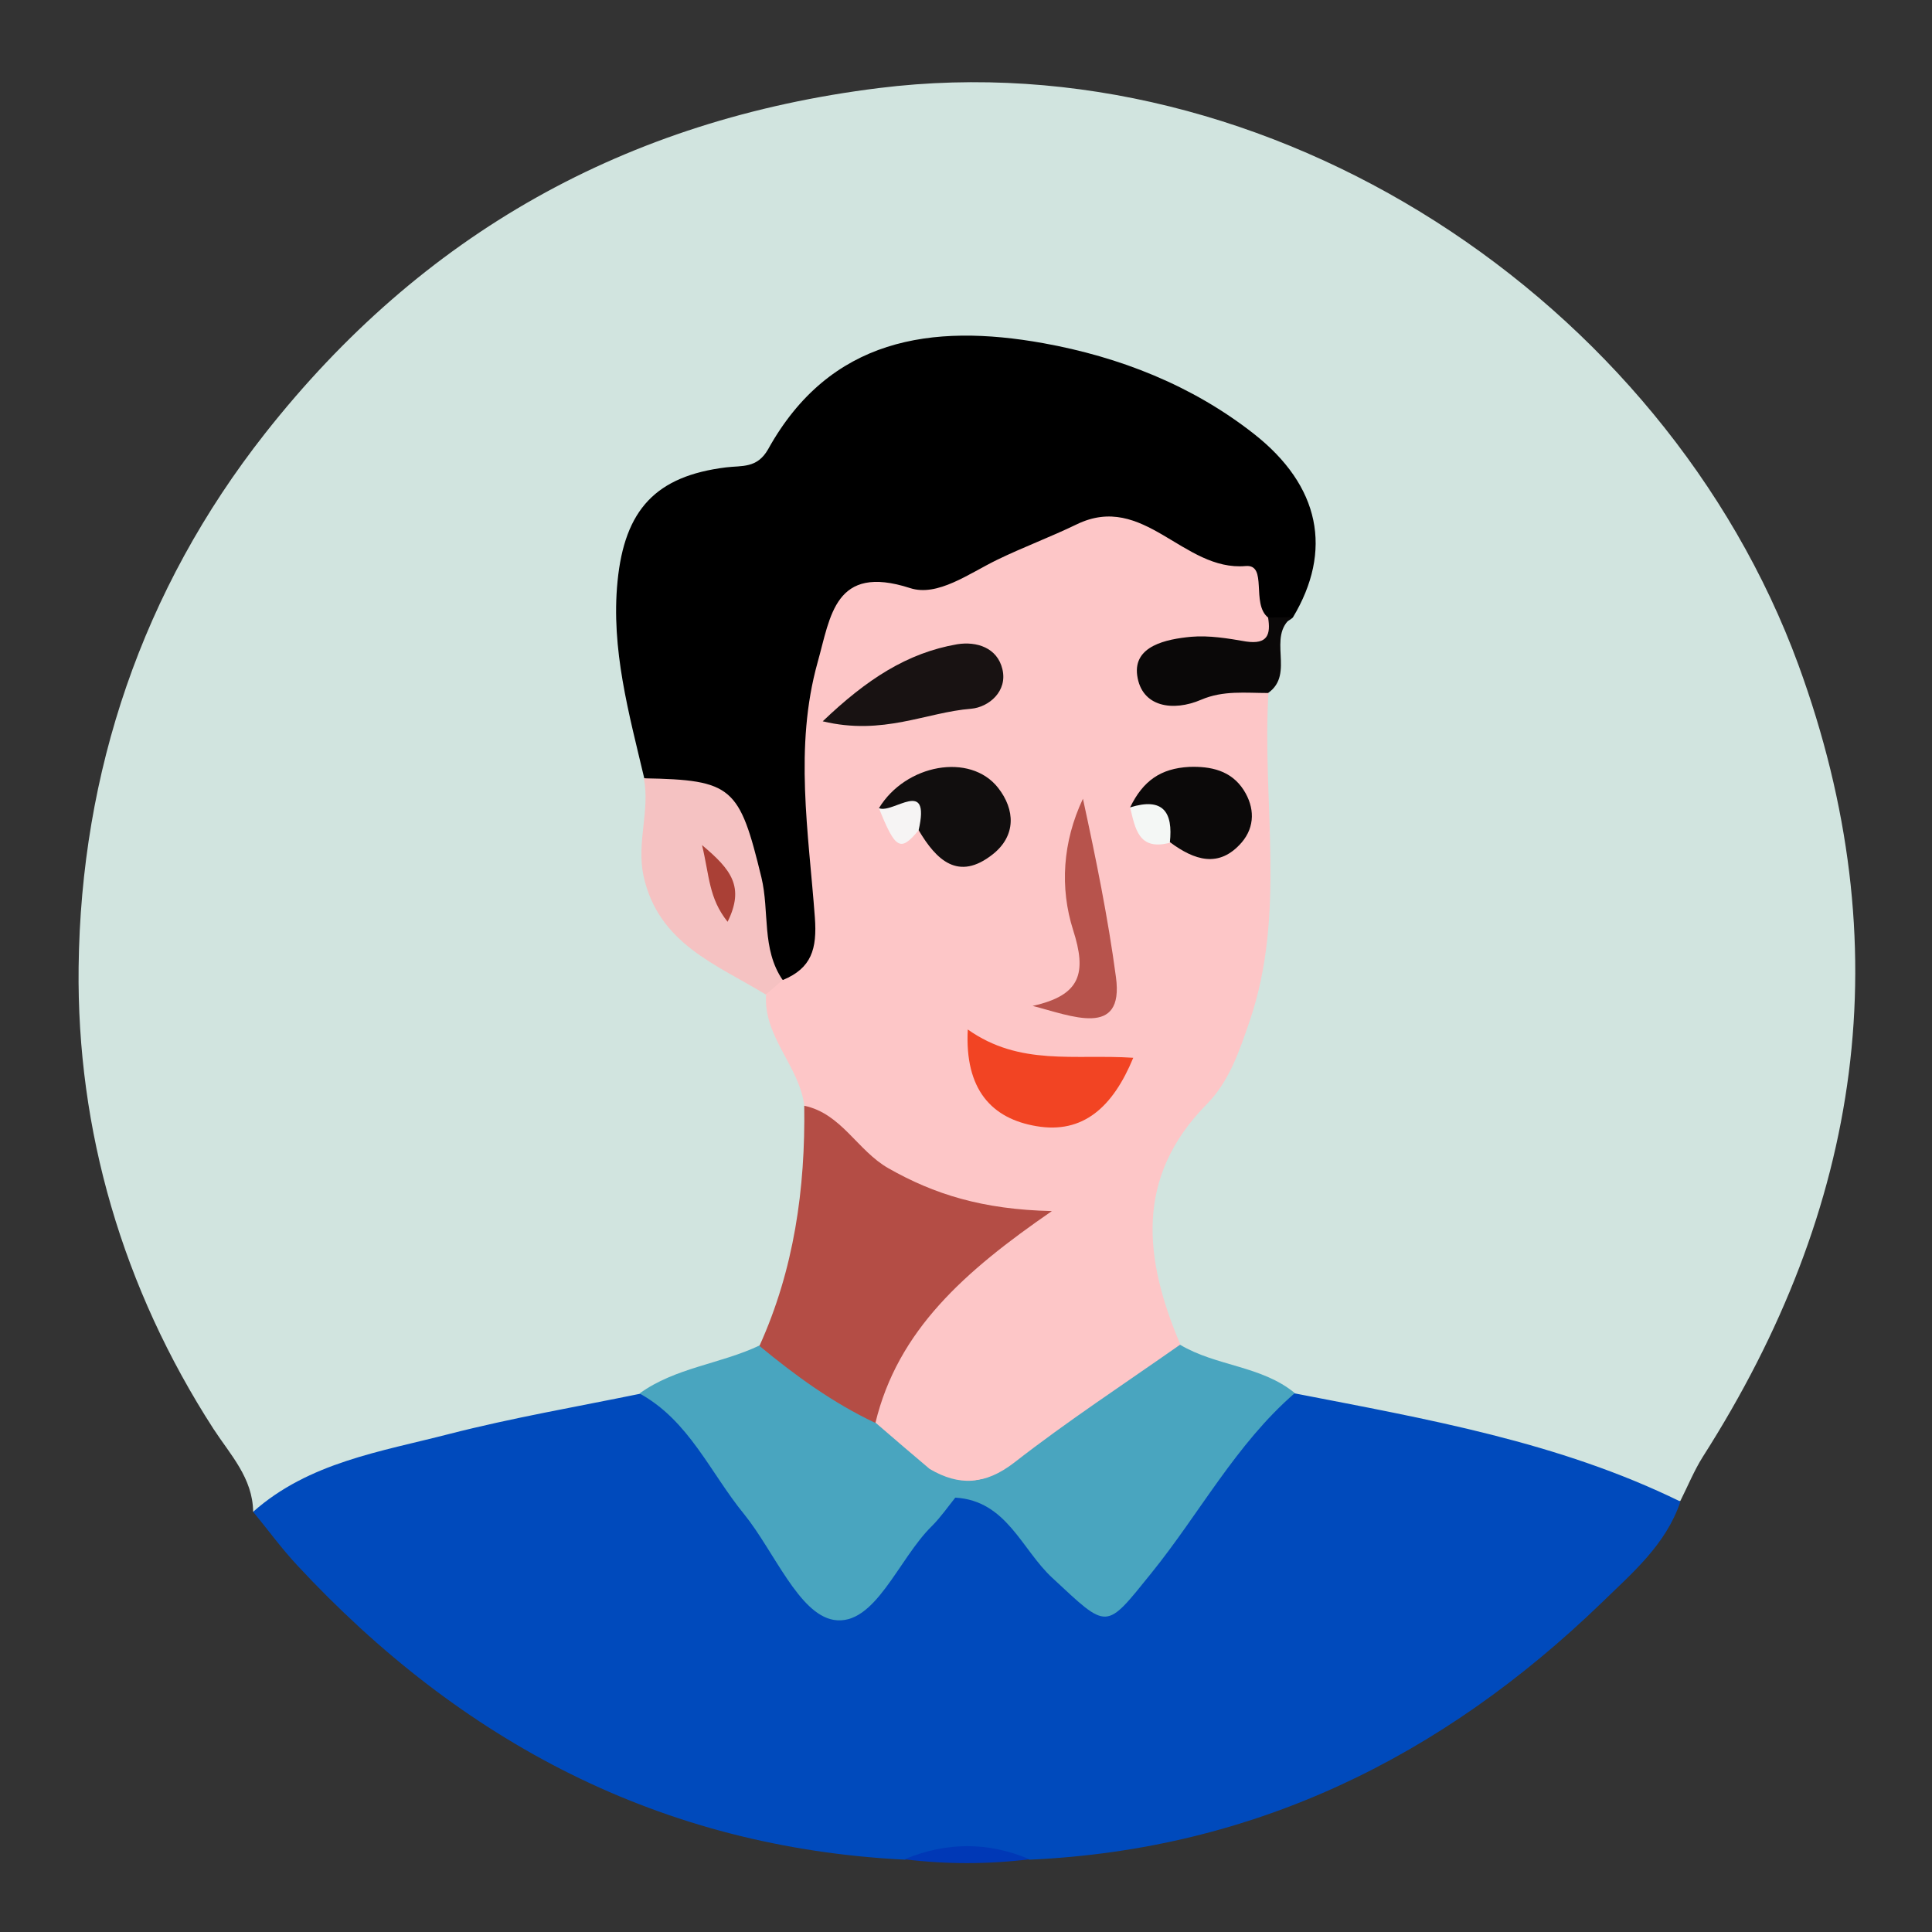 <?xml version="1.0" encoding="utf-8"?>
<!-- Generator: Adobe Illustrator 21.0.2, SVG Export Plug-In . SVG Version: 6.00 Build 0)  -->
<svg version="1.1" id="Layer_1" xmlns="http://www.w3.org/2000/svg" xmlns:xlink="http://www.w3.org/1999/xlink" x="0px" y="0px"
	 viewBox="0 0 491.5 491.5" style="enable-background:new 0 0 491.5 491.5;" xml:space="preserve">
<rect x="0" y="0" width="491.5" height="491.5" fill="#333333" stroke="none"/>
<style type="text/css">
	.st0{fill:#D1E4DF;}
	.st1{fill:#004ABC;}
	.st2{fill:#0038B6;}
	.st3{fill:#FDC6C7;}
	.st4{fill:#49A5BF;}
	.st5{fill:#B44D45;}
	.st6{fill:#F5C2C2;}
	.st7{fill:#0A0808;}
	.st8{fill:#F24423;}
	.st9{fill:#181212;}
	.st10{fill:#110E0E;}
	.st11{fill:#B7534C;}
	.st12{fill:#0B0909;}
	.st13{fill:#F6F4F4;}
	.st14{fill:#F4F7F5;}
	.st15{fill:#AA4036;}
</style>
<g>
	<path class="st0" d="M64.4,384.6c-0.1-8.6-5.8-14.5-10.1-21.1C31.2,327.7,19.5,287.6,20,246c0.6-49.5,16.1-95.9,47.4-135.7
		c40-50.8,91.8-79.9,156.2-87.9c99.8-12.4,199.9,54,233.9,146.7c26.2,71.6,16.1,138.2-24.3,201.5c-2.2,3.5-3.8,7.4-5.7,11.2
		c-3.7,1.7-7.3,0.7-10.7-0.7c-28.2-10.9-57.9-15.8-87.1-23.2c-10.6-5.5-23.4-6.4-32.4-15.4c-10.8-20.8-12.5-41,3.3-60.6
		c12.3-15.4,17.7-33.3,17.8-53.1c0.1-16.9-1.3-33.9,1-50.7c2-7.4,2.7-15.2,6.2-22.1c7.7-18.5,5.7-30.8-9.6-42.2
		c-21.9-16.3-46.7-25.3-74.4-23.7c-16.6,0.9-31.2,6.9-40.2,22.1c-3.9,6.4-9.5,9.2-16.7,10.9c-16,3.6-22.1,11.3-23.7,27.6
		c-1.5,15.7,3.5,30.5,6.2,45.6c0.8,4.7,0.5,9.4,0.2,14.1c-0.8,13.8,4.3,24.6,16.6,31.5c5,2.9,10.1,5.6,13.1,10.9
		c3.8,10.1,10,19.2,11.4,30.2c0.8,20.5-2,40.4-11.3,59c-9.8,8.9-23.3,9.9-34.5,15.7C129.6,365.4,96.5,373,64.4,384.6z"/>
	<path class="st1" d="M64.4,384.6c14.2-12.6,32.5-15.3,49.9-19.8c16-4.1,32.3-6.9,48.4-10.2c8.4-3,11.3,4.1,14.9,8.7
		c9.8,12.4,19.3,25.2,28.6,38c5.1,7.1,9.3,7.1,14.9,0.6c6.8-8,11.9-17.6,21.6-22.9c5.9-2.1,10.3,0.4,14.1,4.7
		c3.2,3.6,6.5,7.1,9.8,10.5c14.8,14.9,14.8,15,27.1-1.3c7.4-9.8,14.6-19.7,22.1-29.3c3.5-4.5,6.5-10.1,13.7-9.1
		c33.4,6.5,67,12.3,98,27.5c-3.7,11-12.3,18.2-20.1,25.8c-40.6,39.2-88.3,62.7-145.4,65.3c-10.6-2-21.2-2-31.8,0
		c-62.1-3.1-112.8-29.9-154.6-74.9C71.6,393.9,68.1,389.1,64.4,384.6z"/>
	<path class="st2" d="M230.1,473c10.6-4.4,21.2-4.5,31.8,0C251.3,474.3,240.7,474.3,230.1,473z"/>
	<path class="st3" d="M322.7,176.2c-1.7,27.9,4.6,56.1-4.8,83.6c-2.6,7.6-5.2,15.3-10.8,21c-18.6,18.8-16,39.6-6.8,61.3
		c-11.3,20.2-46.3,38.9-64.4,34.5c-5.9-4-12.5-7.3-14.9-14.8c1.3-17.5,8.9-28.8,34.4-50.6c-21.3-2.8-38.3-12.6-50.8-30
		c-1.3-10.1-10.5-17.5-9.7-28.3c-0.9-2.8,0.5-4.9,2.2-6.9c7.1-6.8,6.1-15.2,4.8-23.9c-3.2-21.3-2.8-42.4,4.4-63
		c3.3-9.5,8.1-15.9,19.6-14.3c11.2,1.5,21.4-3.1,30-9c22.8-15.6,42.7-2.7,63,5.2c5.2,2,5.5,8.7,6.4,13.9c0.1,8.8-4.8,11.9-13,11.5
		c-5.6-0.2-11.3-0.6-16.4,4.8C304.6,177.9,315.4,168,322.7,176.2z"/>
	<path d="M322.6,157.1c-4.4-3.5,0-13.6-5.7-13.1c-15.9,1.4-25.9-18.9-43-10.6c-6.6,3.2-13.6,5.8-20.2,9c-7.2,3.5-15.2,9.5-22.2,7.2
		c-19.2-6.2-20.2,7.2-23.5,18.9c-6,21.5-2.3,43.3-0.7,64.9c0.6,8.1-0.9,12.9-8.1,15.9c-5.9-1-7.9-5.6-7.8-10.5
		c0.1-20-7.2-34.7-27.5-40.8c-3.9-16.5-8.5-32.9-6.8-50.1c1.8-18.3,9.8-26.8,27.6-29c4.1-0.5,7.9,0.3,10.7-4.6
		c15.7-28.3,41.6-32.1,70-27c19.4,3.5,37.8,10.7,53.5,23c17,13.3,20.2,29.8,10,46.8C326.8,158.9,324.7,159,322.6,157.1z"/>
	<path class="st4" d="M236.5,373.7c7.5,4.4,14.1,4.1,21.5-1.6c13.6-10.6,28.1-20.1,42.2-30c9.2,5.5,20.7,5.3,29.2,12.3
		c-15,13-24.2,30.6-36.5,45.8c-11.8,14.6-10.9,14.5-25.2,1.2c-7.8-7.2-11.6-19.6-24.6-20.4C237.6,381.6,235.2,379.4,236.5,373.7z"/>
	<path class="st4" d="M236.5,373.7c0.9,3.6,3.3,5.8,6.6,7.2c-2,2.5-3.8,5.1-6,7.3c-8.6,8.4-14.5,25.6-25,23.9
		c-8.9-1.5-15.2-17.5-22.8-26.9c-8.6-10.5-14-23.8-26.6-30.7c9.1-6.6,20.6-7.5,30.5-12.2c12.5,2.5,21.8,9.8,29.5,19.6
		C227.3,365.9,231.9,369.8,236.5,373.7z"/>
	<path class="st5" d="M222.7,362c-10.8-5.1-20.3-12-29.5-19.6c8.8-19.4,11.7-40,11.4-61.1c9.5,2,13.5,11.4,21.4,15.9
		c11.6,6.6,23.9,10.5,41.6,10.9C245.4,323.4,228.4,338.4,222.7,362z"/>
	<path class="st6" d="M163.8,198c22.6,0.4,24.3,2.2,29.9,25.2c2.1,8.7,0,18.2,5.4,26.1c-1.4,1.2-2.8,2.5-4.3,3.7
		c-12.6-7.7-27.3-12.9-31.1-30.2C161.9,214.2,165.4,206.2,163.8,198z"/>
	<path class="st7" d="M322.6,157.1c2,0,4.1-0.1,6.1-0.1c-6.6,5,0.9,14.4-6.1,19.3c-5.7,0-11.4-0.7-17,1.7
		c-7.2,3.1-15.2,1.9-16.3-6.2c-1-7.5,7.4-9.2,13.7-9.8c4.6-0.4,9.4,0.4,14,1.2C322.5,164,323.3,161.4,322.6,157.1z"/>
	<path class="st8" d="M246.2,261.9c13.3,9.4,27.1,6.2,42.1,7.2c-5.2,12.6-12.8,19.4-24.6,17.4C252.3,284.6,245.4,277.2,246.2,261.9z
		"/>
	<path class="st9" d="M209.3,183.5c11.2-10.7,21.5-17.4,34.2-19.6c5-0.8,10.2,0.9,11.5,6.3c1.4,5.7-3.5,9.7-7.9,10.1
		C235.6,181.2,224.7,187.2,209.3,183.5z"/>
	<path class="st10" d="M223.6,205.6c6.8-11.2,23.2-14.2,30.3-5.2c4.4,5.6,4.6,12.2-1.3,16.9c-8.8,7-14.4,1.5-18.9-6.1
		C230.5,209,226.8,207.8,223.6,205.6z"/>
	<path class="st11" d="M262.7,255.9c12.3-2.7,13.8-8.4,10.3-19.3c-3.4-10.7-2.7-22.4,2.5-33.4c3.3,15.2,6.4,30.4,8.4,45.4
		C286,264.2,272.5,258.4,262.7,255.9z"/>
	<path class="st12" d="M287.5,205.4c3.3-6.8,7.8-9.9,15-10.3c5.5-0.2,10.7,0.9,13.9,5.9c2.8,4.4,2.9,9.3-0.5,13.3
		c-5.8,6.7-12.1,4.5-18.2,0C293.8,211.8,291.6,207.6,287.5,205.4z"/>
	<path class="st13" d="M223.6,205.6c3.6,1.5,13.2-8,10.1,5.6C229.1,216.8,227.8,216.1,223.6,205.6z"/>
	<path class="st14" d="M287.5,205.4c8.3-2.6,11,1.1,10.1,9C289.6,216.5,288.8,210.7,287.5,205.4z"/>
	<path class="st15" d="M185.1,234.5c-4.8-6-4.6-11.6-6.5-19.5C186,221.2,189.5,225.6,185.1,234.5z"/>
</g>
</svg>
